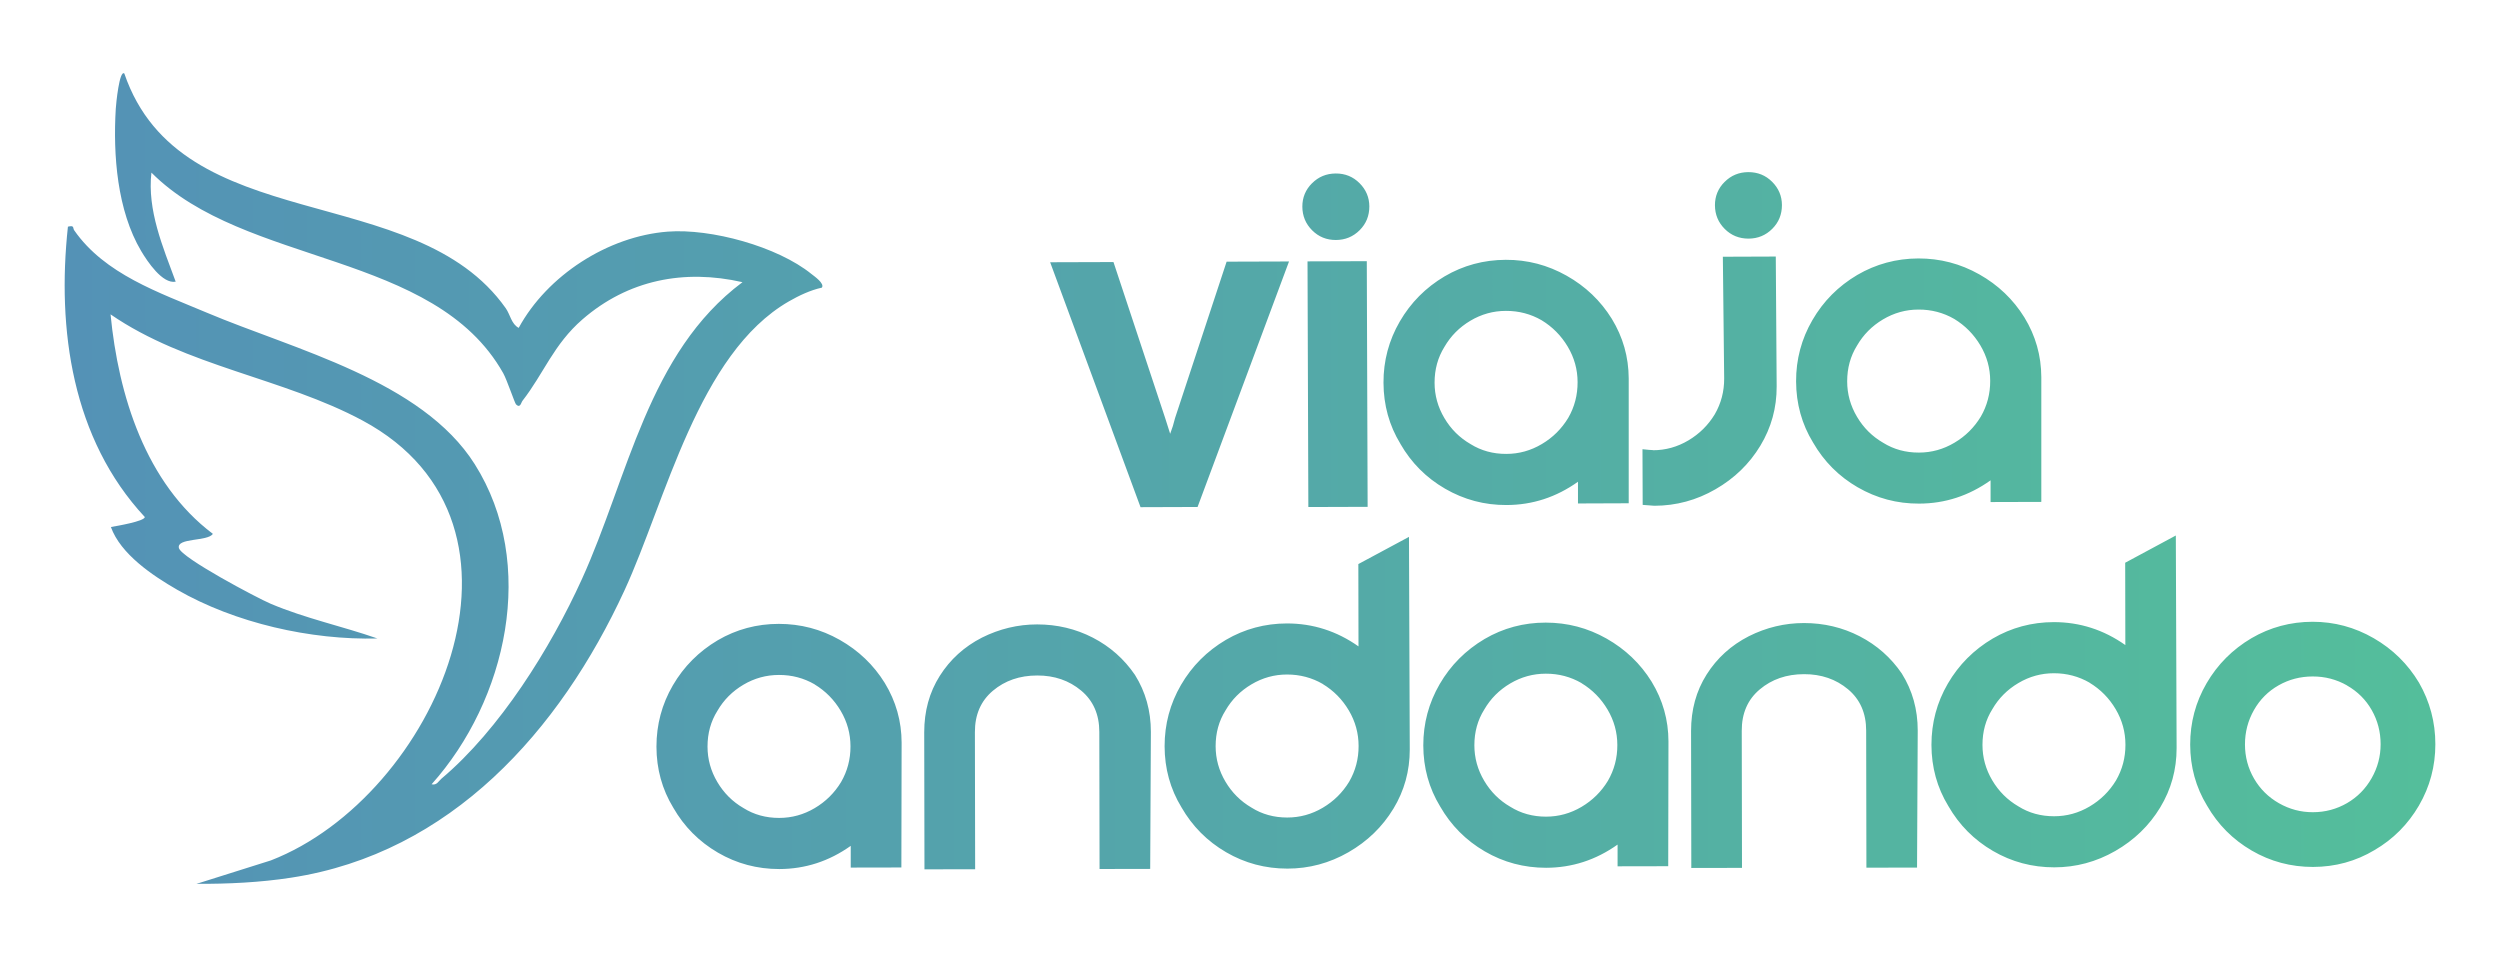 <svg viewBox="0 0 512 196" xmlns:xlink="http://www.w3.org/1999/xlink" xmlns="http://www.w3.org/2000/svg" data-name="Capa 1" id="Capa_1">
  <defs>
    <style>
      .cls-1 {
        fill: url(#Degradado_sin_nombre_7);
      }
    </style>
    <linearGradient gradientUnits="userSpaceOnUse" y2="98" x2="498.77" y1="98" x1="13.23" data-name="Degradado sin nombre 7" id="Degradado_sin_nombre_7">
      <stop stop-color="#5492b6" offset="0"></stop>
      <stop stop-color="#54be9b" offset="1"></stop>
    </linearGradient>
  </defs>
  <path d="M301.17,90.95c2.17,1.35,4.61,2.02,7.33,2.01,2.59,0,5.02-.68,7.27-2.02,2.25-1.33,4.05-3.12,5.4-5.35,1.29-2.23,1.93-4.67,1.92-7.33,0-2.59-.68-5.02-2.02-7.27-1.34-2.25-3.12-4.05-5.34-5.4-2.23-1.29-4.67-1.93-7.33-1.92-2.59,0-5.02.68-7.27,2.02-2.25,1.34-4.02,3.12-5.31,5.35-1.35,2.17-2.02,4.61-2.02,7.33,0,2.59.68,5.02,2.02,7.27,1.33,2.25,3.12,4.02,5.35,5.31ZM166.85,140.16c-2.23-1.29-4.67-1.94-7.33-1.93-2.59,0-5.02.67-7.27,2-2.25,1.33-4.03,3.11-5.32,5.34-1.36,2.16-2.03,4.61-2.03,7.32,0,2.59.67,5.02,2.01,7.27,1.33,2.25,3.11,4.03,5.34,5.32,2.16,1.36,4.6,2.03,7.32,2.03,2.59,0,5.02-.67,7.27-2,2.25-1.33,4.06-3.11,5.41-5.34,1.29-2.23,1.94-4.67,1.93-7.32,0-2.59-.67-5.02-2-7.27-1.33-2.25-3.11-4.06-5.34-5.41ZM400.23,65.32c-2.23-1.29-4.67-1.93-7.33-1.92-2.59,0-5.02.68-7.27,2.02-2.25,1.34-4.02,3.12-5.31,5.35-1.35,2.17-2.02,4.61-2.02,7.33,0,2.59.68,5.02,2.02,7.27,1.33,2.25,3.12,4.02,5.35,5.31,2.17,1.35,4.61,2.02,7.33,2.01,2.59,0,5.02-.68,7.27-2.02,2.25-1.33,4.05-3.12,5.4-5.35,1.29-2.23,1.93-4.67,1.92-7.33,0-2.59-.68-5.02-2.02-7.27-1.34-2.25-3.12-4.05-5.34-5.4ZM270.91,140.08c-2.23-1.29-4.67-1.94-7.33-1.94-2.59,0-5.02.67-7.27,2.01-2.25,1.33-4.03,3.11-5.32,5.34-1.36,2.16-2.03,4.6-2.03,7.32,0,2.59.67,5.02,2.01,7.27,1.33,2.25,3.11,4.02,5.34,5.32,2.16,1.36,4.6,2.03,7.32,2.03,2.59,0,5.02-.67,7.27-2,2.25-1.33,4.06-3.11,5.41-5.34,1.29-2.23,1.94-4.67,1.93-7.32,0-2.59-.67-5.02-2-7.27-1.33-2.25-3.11-4.06-5.34-5.41ZM323.9,139.9c-2.23-1.29-4.67-1.94-7.33-1.93-2.59,0-5.02.67-7.27,2-2.25,1.33-4.03,3.11-5.32,5.34-1.36,2.16-2.03,4.61-2.03,7.32,0,2.59.67,5.02,2.01,7.27,1.33,2.25,3.11,4.03,5.34,5.32,2.16,1.35,4.6,2.03,7.32,2.03,2.59,0,5.02-.67,7.27-2,2.25-1.33,4.06-3.11,5.41-5.34,1.29-2.23,1.94-4.67,1.93-7.32,0-2.59-.67-5.02-2-7.27-1.33-2.25-3.11-4.06-5.34-5.41ZM480.68,140.38c-2.16-1.23-4.51-1.85-7.04-1.84-2.53,0-4.86.61-6.99,1.82s-3.81,2.89-5.04,5.06-1.84,4.51-1.84,7.05c0,2.53.63,4.86,1.86,6.99,1.24,2.13,2.94,3.81,5.1,5.04,2.16,1.23,4.48,1.85,6.95,1.84,2.53,0,4.86-.63,6.99-1.86,2.13-1.24,3.81-2.94,5.04-5.11,1.23-2.16,1.84-4.48,1.84-6.95,0-2.53-.61-4.86-1.82-6.99s-2.9-3.81-5.06-5.04ZM427.96,139.82c-2.23-1.29-4.67-1.94-7.33-1.94-2.59,0-5.02.67-7.27,2.01-2.25,1.33-4.03,3.11-5.32,5.34-1.36,2.16-2.03,4.6-2.03,7.32,0,2.59.67,5.02,2.01,7.27,1.33,2.25,3.11,4.02,5.34,5.32,2.16,1.36,4.6,2.03,7.32,2.03,2.59,0,5.02-.67,7.27-2,2.25-1.33,4.06-3.11,5.41-5.34,1.29-2.23,1.94-4.67,1.93-7.32,0-2.59-.67-5.02-2-7.27-1.33-2.25-3.11-4.06-5.34-5.41ZM353.2,37.26c1.32-1.33,2.94-2,4.86-2.01,1.92,0,3.54.65,4.87,1.98s2,2.91,2.01,4.76c0,1.92-.65,3.54-1.98,4.87s-2.94,2-4.86,2.01c-1.91,0-3.54-.65-4.87-1.98s-2-2.94-2.01-4.86c0-1.85.65-3.45,1.98-4.78ZM338.52,92.21c2.59,0,5.02-.68,7.27-2.02,2.25-1.34,4.05-3.12,5.4-5.35,1.29-2.23,1.93-4.67,1.92-7.33l-.27-24.93,10.84-.04.18,26.59c.02,4.39-1.1,8.44-3.34,12.15-2.24,3.71-5.31,6.69-9.19,8.92-3.88,2.24-8.05,3.37-12.5,3.38l-2.41-.18-.04-11.4c1.11.12,1.82.18,2.13.18ZM268.7,37.54c1.32-1.33,2.94-2,4.86-2.01s3.54.65,4.87,1.98,2,2.91,2.01,4.76c0,1.92-.65,3.54-1.98,4.87s-2.94,2-4.86,2.01-3.54-.65-4.87-1.98-2-2.94-2.01-4.86c0-1.85.65-3.45,1.98-4.78ZM280.09,103.8l-12.14.04-.17-50.31,12.14-.04.17,50.31ZM228.04,53.67l10.58,31.93,1.03,3.24.55-1.58c.24-.86.4-1.42.46-1.67l10.55-32,12.78-.04-18.73,50.28-11.68.04-18.51-50.16,12.97-.04ZM59.62,179.75c-6.36.98-12.94,1.29-19.37,1.26l15.23-4.8c33.66-13.08,58.36-68.81,18.78-90.08-16.23-8.72-36.17-11.1-51.62-21.75,1.61,16.56,7.16,34.56,20.95,44.95-1,1.6-7.48.77-6.95,2.91.5,2.01,16.02,10.23,18.78,11.4,7.1,3.01,14.62,4.59,21.88,7.12-13.63.35-29.12-3.14-41.03-9.99-5.04-2.9-11.57-7.29-13.56-12.84,1.16-.2,6.89-1.17,6.95-2.04-14.88-16-18.03-38.39-15.75-59.47,1.39-.33.94.25,1.29.75,6.24,8.98,17.36,12.73,27.19,16.88,17.9,7.56,44,13.86,54.84,31.02,12.88,20.4,6.56,48.34-8.84,65.55,1.09.25,1.38-.61,2.03-1.16,11.93-10.05,22.34-26.73,28.76-40.87,9.49-20.87,13.51-46.34,32.88-60.8-11.97-2.73-23.44-.47-32.76,7.61-5.92,5.13-7.97,11.14-12.3,16.69-.3.39-.43,1.59-1.32.73-.25-.24-1.87-5.06-2.62-6.39-14.11-25.04-52.94-21.88-72.05-41.08-.88,7.7,2.35,15.23,4.97,22.34-2.71.51-5.79-4.13-7.07-6.28-4.92-8.3-5.77-19.68-5.2-29.13.06-1.03.74-8,1.75-7.23,11.62,33.91,59.43,21.59,78.12,48.08.92,1.31,1.15,3.24,2.65,4.02,5.85-10.74,18.27-18.77,30.52-19.71,8.86-.68,22.48,3.04,29.44,8.68.55.44,2.75,1.94,2.13,2.79-2.37.52-4.68,1.62-6.77,2.82-18.55,10.7-25.2,40.83-33.65,59.17-13.25,28.73-35.57,53.84-68.27,58.85ZM184.61,177.66l-10.38.02v-4.45c-4.45,3.16-9.33,4.74-14.64,4.75-4.51,0-8.7-1.11-12.56-3.36-3.86-2.25-6.91-5.32-9.14-9.2-2.29-3.76-3.44-7.93-3.45-12.5,0-4.51,1.11-8.7,3.36-12.56s5.32-6.94,9.2-9.24c3.82-2.23,7.99-3.35,12.5-3.35,4.45,0,8.6,1.08,12.47,3.27,3.86,2.19,6.94,5.13,9.23,8.83,2.29,3.76,3.44,7.84,3.45,12.23l-.05,25.57ZM235.57,177.95l-10.38.02-.05-28.07c0-3.58-1.25-6.41-3.72-8.47-2.47-2.06-5.47-3.1-9-3.09-3.58,0-6.61,1.05-9.07,3.12-2.47,2.08-3.7,4.9-3.69,8.49l.05,28.07-10.38.02-.05-28.07c0-4.32,1.05-8.17,3.18-11.54,2.13-3.37,5.01-5.99,8.65-7.85,3.58-1.79,7.35-2.7,11.3-2.7,4.08,0,7.88.9,11.4,2.71,3.52,1.82,6.4,4.36,8.63,7.63,2.17,3.46,3.26,7.35,3.26,11.67l-.14,28.08ZM285.36,165.63c-2.25,3.71-5.32,6.68-9.2,8.91-3.89,2.23-8.06,3.35-12.5,3.35-4.51,0-8.7-1.11-12.56-3.36-3.86-2.25-6.91-5.32-9.14-9.2-2.29-3.76-3.44-7.93-3.45-12.5,0-4.51,1.11-8.69,3.36-12.56,2.25-3.86,5.32-6.94,9.2-9.23,3.82-2.23,7.99-3.35,12.5-3.36,5.31,0,10.2,1.56,14.65,4.7l-.03-16.86,10.37-5.57.16,43.55c0,4.39-1.11,8.43-3.36,12.14ZM286.81,90.9c-2.3-3.76-3.45-7.93-3.47-12.5-.02-4.51,1.1-8.7,3.34-12.56s5.3-6.95,9.19-9.25c3.82-2.24,7.99-3.36,12.5-3.38,4.45-.02,8.6,1.07,12.47,3.25,3.87,2.18,6.95,5.12,9.25,8.82,2.3,3.76,3.45,7.83,3.47,12.22v25.57s-10.39.04-10.39.04v-4.45c-4.45,3.17-9.33,4.76-14.64,4.77-4.51.02-8.7-1.1-12.57-3.34-3.87-2.24-6.92-5.3-9.16-9.19ZM341.66,177.4l-10.38.02v-4.45c-4.45,3.16-9.33,4.74-14.64,4.75-4.51,0-8.7-1.11-12.56-3.36-3.86-2.25-6.91-5.32-9.14-9.2-2.29-3.76-3.44-7.93-3.45-12.5,0-4.51,1.11-8.69,3.36-12.56s5.32-6.94,9.2-9.24c3.82-2.23,7.99-3.35,12.5-3.35,4.45,0,8.6,1.08,12.47,3.27,3.86,2.19,6.94,5.13,9.23,8.83,2.29,3.76,3.44,7.84,3.45,12.23l-.05,25.57ZM392.62,177.68l-10.38.02-.05-28.07c0-3.58-1.25-6.41-3.72-8.47-2.47-2.06-5.47-3.1-9-3.09-3.58,0-6.61,1.05-9.07,3.12-2.47,2.07-3.7,4.9-3.69,8.48l.05,28.07-10.38.02-.05-28.07c0-4.32,1.05-8.17,3.18-11.54s5.01-5.99,8.65-7.85c3.58-1.8,7.35-2.7,11.3-2.7,4.08,0,7.88.9,11.4,2.71,3.52,1.82,6.4,4.36,8.63,7.63,2.17,3.46,3.26,7.35,3.26,11.67l-.14,28.07ZM380.47,99.81c-3.87-2.24-6.92-5.3-9.16-9.19-2.3-3.76-3.45-7.93-3.47-12.5-.02-4.51,1.1-8.7,3.34-12.56,2.24-3.87,5.3-6.95,9.19-9.25,3.82-2.23,7.99-3.36,12.5-3.38,4.45-.01,8.6,1.07,12.47,3.25,3.87,2.18,6.95,5.12,9.25,8.82,2.3,3.76,3.45,7.83,3.47,12.22v25.57s-10.39.03-10.39.03v-4.45c-4.45,3.17-9.33,4.76-14.64,4.77-4.51.02-8.7-1.1-12.57-3.34ZM442.41,165.37c-2.25,3.71-5.32,6.68-9.2,8.91-3.89,2.23-8.06,3.35-12.5,3.35-4.51,0-8.7-1.11-12.56-3.36-3.86-2.25-6.91-5.32-9.14-9.21-2.29-3.76-3.44-7.93-3.45-12.5,0-4.51,1.11-8.7,3.36-12.56,2.25-3.86,5.32-6.94,9.2-9.23,3.82-2.23,7.99-3.35,12.5-3.36,5.31,0,10.2,1.56,14.65,4.7l-.03-16.86,10.37-5.58.16,43.55c0,4.39-1.11,8.43-3.36,12.15ZM495.41,164.96c-2.25,3.86-5.29,6.91-9.11,9.14-3.83,2.29-8.03,3.44-12.6,3.45-4.51,0-8.7-1.11-12.56-3.36-3.86-2.25-6.91-5.32-9.14-9.2-2.29-3.76-3.44-7.93-3.45-12.5,0-4.51,1.11-8.7,3.36-12.56,2.25-3.86,5.32-6.94,9.2-9.23,3.82-2.23,7.99-3.35,12.5-3.36,4.45,0,8.62,1.11,12.52,3.36s6.99,5.29,9.28,9.11c2.23,3.89,3.35,8.09,3.35,12.6,0,4.51-1.11,8.7-3.36,12.56Z" class="cls-1"></path>
</svg>